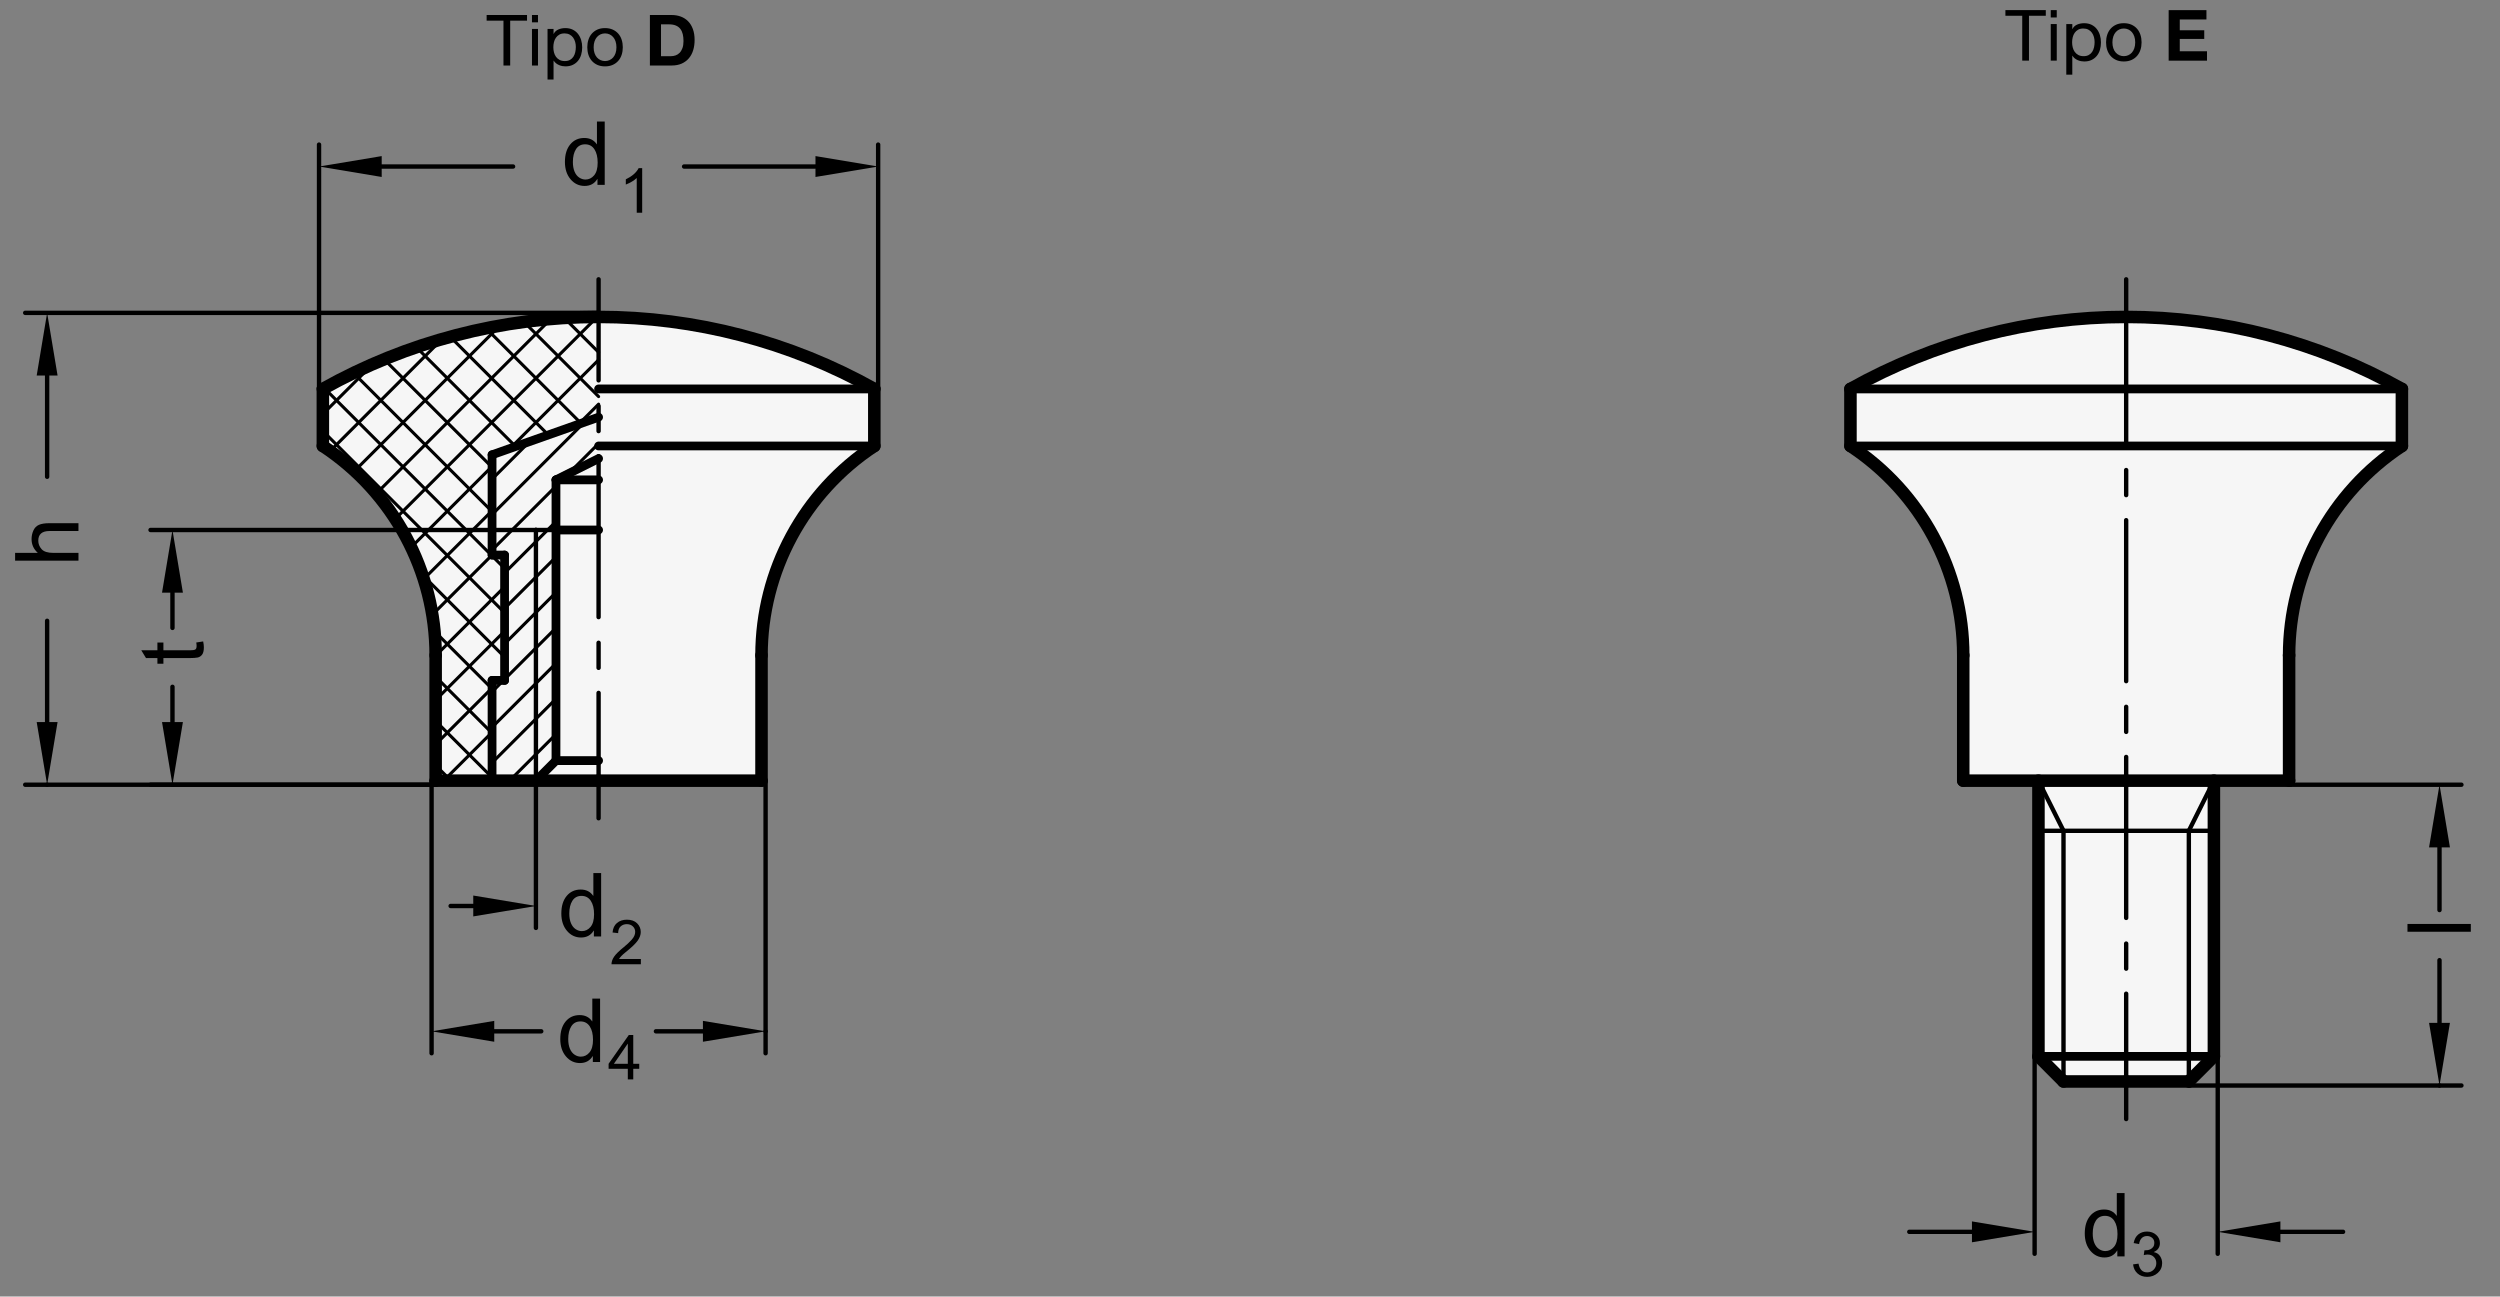 <?xml version="1.0" encoding="utf-8"?>
<!-- Generator: Adobe Illustrator 19.1.0, SVG Export Plug-In . SVG Version: 6.00 Build 0)  -->
<svg version="1.1" xmlns="http://www.w3.org/2000/svg" xmlns:xlink="http://www.w3.org/1999/xlink" x="0px" y="0px"
	 viewBox="0 0 282.716 146.62" enable-background="new 0 0 282.716 146.62" xml:space="preserve">
<rect x="0" y="0" width="282.716" height="146.62" fill="#808080" stroke="none"/>
<g id="MD_x5F_3_x5F_FUELLUNG_x5F_WS">
	<g id="POLYLINE_3_">
		<path fill="#FFFFFF" d="M222.016,88.281V74.108c0-9.534-4.793-18.43-12.756-23.674v-6.452c9.525-5.338,20.262-8.142,31.181-8.142
			s21.656,2.803,31.181,8.142v6.452c-7.963,5.244-12.756,14.14-12.756,23.674v14.173h-8.504v31.181l-2.835,2.835h-7.087h-7.087
			l-2.835-2.835V88.281H222.016z"/>
	</g>
	<g id="POLYLINE_4_">
		<path fill="#FFFFFF" d="M36.511,50.434v-6.452c9.525-5.338,20.262-8.142,31.181-8.142s21.656,2.803,31.181,8.142v6.452
			c-7.963,5.244-12.756,14.14-12.756,23.674v14.173H67.692H49.267V74.108C49.267,64.573,44.474,55.678,36.511,50.434z"/>
	</g>
</g>
<g id="MD_x5F_3_x5F_FUELLUNG_x5F_GR">
	<g id="POLYLINE">
		<path fill="#F6F6F6" d="M36.511,50.434v-6.452c9.525-5.338,20.262-8.142,31.181-8.142s21.656,2.803,31.181,8.142v6.452
			c-7.963,5.244-12.756,14.14-12.756,23.674v14.173H67.692H49.267V74.108C49.267,64.573,44.474,55.678,36.511,50.434z"/>
	</g>
	<g id="POLYLINE_1_">
		<path fill="#F6F6F6" d="M222.016,88.281V74.108c0-9.534-4.793-18.43-12.756-23.674v-6.452c9.525-5.338,20.262-8.142,31.181-8.142
			s21.656,2.803,31.181,8.142v6.452c-7.963,5.244-12.756,14.14-12.756,23.674v14.173h-8.504v31.181l-2.835,2.835h-7.087h-7.087
			l-2.835-2.835V88.281H222.016z"/>
	</g>
</g>
<g id="MD_x5F_1_x5F_070">
	<g id="LINE">
		
			<line fill="none" stroke="#000000" stroke-width="0.992" stroke-linecap="round" stroke-linejoin="round" stroke-miterlimit="10" x1="67.692" y1="47.178" x2="55.645" y2="51.43"/>
	</g>
	<g id="LINE_1_">
		
			<line fill="none" stroke="#000000" stroke-width="0.992" stroke-linecap="round" stroke-linejoin="round" stroke-miterlimit="10" x1="55.645" y1="51.43" x2="55.645" y2="62.769"/>
	</g>
	<g id="LINE_2_">
		
			<line fill="none" stroke="#000000" stroke-width="0.992" stroke-linecap="round" stroke-linejoin="round" stroke-miterlimit="10" x1="55.645" y1="62.769" x2="57.062" y2="62.769"/>
	</g>
	<g id="LINE_3_">
		
			<line fill="none" stroke="#000000" stroke-width="0.992" stroke-linecap="round" stroke-linejoin="round" stroke-miterlimit="10" x1="57.062" y1="62.769" x2="57.062" y2="76.942"/>
	</g>
	<g id="LINE_4_">
		
			<line fill="none" stroke="#000000" stroke-width="0.992" stroke-linecap="round" stroke-linejoin="round" stroke-miterlimit="10" x1="57.062" y1="76.942" x2="55.645" y2="76.942"/>
	</g>
	<g id="LINE_5_">
		
			<line fill="none" stroke="#000000" stroke-width="0.992" stroke-linecap="round" stroke-linejoin="round" stroke-miterlimit="10" x1="55.645" y1="76.942" x2="55.645" y2="88.281"/>
	</g>
	<g id="LINE_6_">
		
			<line fill="none" stroke="#000000" stroke-width="0.992" stroke-linecap="round" stroke-linejoin="round" stroke-miterlimit="10" x1="62.873" y1="86.013" x2="62.873" y2="54.265"/>
	</g>
	<g id="LINE_7_">
		
			<line fill="none" stroke="#000000" stroke-width="0.992" stroke-linecap="round" stroke-linejoin="round" stroke-miterlimit="10" x1="62.873" y1="54.265" x2="67.692" y2="51.856"/>
	</g>
	<g id="LINE_10_">
		
			<line fill="none" stroke="#000000" stroke-width="0.992" stroke-linecap="round" stroke-linejoin="round" stroke-miterlimit="10" x1="62.873" y1="59.934" x2="67.692" y2="59.934"/>
	</g>
	<g id="LINE_11_">
		
			<line fill="none" stroke="#000000" stroke-width="0.992" stroke-linecap="round" stroke-linejoin="round" stroke-miterlimit="10" x1="62.873" y1="54.265" x2="67.692" y2="54.265"/>
	</g>
	<g id="LINE_12_">
		
			<line fill="none" stroke="#000000" stroke-width="0.992" stroke-linecap="round" stroke-linejoin="round" stroke-miterlimit="10" x1="62.873" y1="86.013" x2="60.606" y2="88.281"/>
	</g>
	<g id="LINE_13_">
		
			<line fill="none" stroke="#000000" stroke-width="0.992" stroke-linecap="round" stroke-linejoin="round" stroke-miterlimit="10" x1="62.873" y1="86.013" x2="67.692" y2="86.013"/>
	</g>
	<g id="LINE_56_">
		
			<line fill="none" stroke="#000000" stroke-width="0.992" stroke-linecap="round" stroke-linejoin="round" stroke-miterlimit="10" x1="209.26" y1="50.434" x2="271.622" y2="50.434"/>
	</g>
	<g id="LINE_57_">
		
			<line fill="none" stroke="#000000" stroke-width="0.992" stroke-linecap="round" stroke-linejoin="round" stroke-miterlimit="10" x1="271.622" y1="43.982" x2="209.26" y2="43.982"/>
	</g>
	<g id="LINE_58_">
		
			<line fill="none" stroke="#000000" stroke-width="0.992" stroke-linecap="round" stroke-linejoin="round" stroke-miterlimit="10" x1="230.52" y1="119.462" x2="250.362" y2="119.462"/>
	</g>
	<g id="LINE_65_">
		
			<line fill="none" stroke="#000000" stroke-width="0.992" stroke-linecap="round" stroke-linejoin="round" stroke-miterlimit="10" x1="98.873" y1="50.434" x2="67.692" y2="50.434"/>
	</g>
	<g id="LINE_66_">
		
			<line fill="none" stroke="#000000" stroke-width="0.992" stroke-linecap="round" stroke-linejoin="round" stroke-miterlimit="10" x1="98.873" y1="43.982" x2="67.692" y2="43.982"/>
	</g>
</g>
<g id="MD_x5F_1_x5F_035">
	<g id="LINE_8_">
		
			<line fill="none" stroke="#000000" stroke-width="0.496" stroke-linecap="round" stroke-linejoin="round" stroke-miterlimit="10" x1="62.873" y1="59.934" x2="60.606" y2="59.934"/>
	</g>
	<g id="LINE_9_">
		
			<line fill="none" stroke="#000000" stroke-width="0.496" stroke-linecap="round" stroke-linejoin="round" stroke-miterlimit="10" x1="60.606" y1="59.934" x2="60.606" y2="88.281"/>
	</g>
	<g id="LINE_14_">
		
			<line fill="none" stroke="#000000" stroke-width="0.496" stroke-linecap="round" stroke-linejoin="round" stroke-miterlimit="10" x1="250.362" y1="88.281" x2="247.528" y2="93.95"/>
	</g>
	<g id="LINE_15_">
		
			<line fill="none" stroke="#000000" stroke-width="0.496" stroke-linecap="round" stroke-linejoin="round" stroke-miterlimit="10" x1="230.52" y1="88.281" x2="233.354" y2="93.95"/>
	</g>
	<g id="LINE_95_">
		
			<line fill="none" stroke="#000000" stroke-width="0.496" stroke-linecap="round" stroke-linejoin="round" stroke-miterlimit="10" x1="233.354" y1="93.95" x2="233.354" y2="122.297"/>
	</g>
	<g id="LINE_96_">
		
			<line fill="none" stroke="#000000" stroke-width="0.496" stroke-linecap="round" stroke-linejoin="round" stroke-miterlimit="10" x1="247.528" y1="93.95" x2="247.528" y2="122.297"/>
	</g>
	<g id="LINE_97_">
		
			<line fill="none" stroke="#000000" stroke-width="0.496" stroke-linecap="round" stroke-linejoin="round" stroke-miterlimit="10" x1="230.52" y1="93.95" x2="250.362" y2="93.95"/>
	</g>
	<g id="LINE_119_">
		
			<line fill="none" stroke="#000000" stroke-width="0.496" stroke-linecap="round" stroke-linejoin="round" stroke-miterlimit="10" x1="240.441" y1="126.549" x2="240.441" y2="112.375"/>
	</g>
	<g id="LINE_120_">
		
			<line fill="none" stroke="#000000" stroke-width="0.496" stroke-linecap="round" stroke-linejoin="round" stroke-miterlimit="10" x1="240.441" y1="106.706" x2="240.441" y2="109.541"/>
	</g>
	<g id="LINE_121_">
		
			<line fill="none" stroke="#000000" stroke-width="0.496" stroke-linecap="round" stroke-linejoin="round" stroke-miterlimit="10" x1="240.441" y1="103.804" x2="240.441" y2="85.6"/>
	</g>
	<g id="LINE_122_">
		
			<line fill="none" stroke="#000000" stroke-width="0.496" stroke-linecap="round" stroke-linejoin="round" stroke-miterlimit="10" x1="240.441" y1="79.931" x2="240.441" y2="82.766"/>
	</g>
	<g id="LINE_123_">
		
			<line fill="none" stroke="#000000" stroke-width="0.496" stroke-linecap="round" stroke-linejoin="round" stroke-miterlimit="10" x1="240.441" y1="77.029" x2="240.441" y2="58.825"/>
	</g>
	<g id="LINE_124_">
		
			<line fill="none" stroke="#000000" stroke-width="0.496" stroke-linecap="round" stroke-linejoin="round" stroke-miterlimit="10" x1="240.441" y1="53.156" x2="240.441" y2="55.991"/>
	</g>
	<g id="LINE_125_">
		
			<line fill="none" stroke="#000000" stroke-width="0.496" stroke-linecap="round" stroke-linejoin="round" stroke-miterlimit="10" x1="240.441" y1="50.254" x2="240.441" y2="31.588"/>
	</g>
	<g id="LINE_126_">
		
			<line fill="none" stroke="#000000" stroke-width="0.496" stroke-linecap="round" stroke-linejoin="round" stroke-miterlimit="10" x1="67.692" y1="92.533" x2="67.692" y2="78.36"/>
	</g>
	<g id="LINE_127_">
		
			<line fill="none" stroke="#000000" stroke-width="0.496" stroke-linecap="round" stroke-linejoin="round" stroke-miterlimit="10" x1="67.692" y1="72.69" x2="67.692" y2="75.525"/>
	</g>
	<g id="LINE_128_">
		
			<line fill="none" stroke="#000000" stroke-width="0.496" stroke-linecap="round" stroke-linejoin="round" stroke-miterlimit="10" x1="67.692" y1="69.788" x2="67.692" y2="51.585"/>
	</g>
	<g id="LINE_129_">
		
			<line fill="none" stroke="#000000" stroke-width="0.496" stroke-linecap="round" stroke-linejoin="round" stroke-miterlimit="10" x1="67.692" y1="45.915" x2="67.692" y2="48.75"/>
	</g>
	<g id="LINE_130_">
		
			<line fill="none" stroke="#000000" stroke-width="0.496" stroke-linecap="round" stroke-linejoin="round" stroke-miterlimit="10" x1="67.692" y1="43.013" x2="67.692" y2="31.588"/>
	</g>
</g>
<g id="MD_x5F_2_x5F_BEMASSUNG">
	<g id="LINE_16_">
		
			<line stroke="#000000" stroke-width="0.496" stroke-linecap="round" stroke-linejoin="round" stroke-miterlimit="10" x1="36.078" y1="43.982" x2="36.078" y2="16.352"/>
	</g>
	<g id="LINE_17_">
		
			<line stroke="#000000" stroke-width="0.496" stroke-linecap="round" stroke-linejoin="round" stroke-miterlimit="10" x1="99.306" y1="43.982" x2="99.306" y2="16.352"/>
	</g>
	<g id="LINE_18_">
		
			<line stroke="#000000" stroke-width="0.496" stroke-linecap="round" stroke-linejoin="round" stroke-miterlimit="10" x1="43.165" y1="18.832" x2="58.022" y2="18.832"/>
	</g>
	<g id="LINE_19_">
		
			<line stroke="#000000" stroke-width="0.496" stroke-linecap="round" stroke-linejoin="round" stroke-miterlimit="10" x1="92.219" y1="18.832" x2="77.362" y2="18.832"/>
	</g>
	<g id="SOLID">
		<polygon points="43.165,17.651 36.078,18.832 43.165,20.013 		"/>
	</g>
	<g id="SOLID_1_">
		<polygon points="92.219,17.651 99.306,18.832 92.219,20.013 		"/>
	</g>
	<g id="LINE_20_">
		
			<line stroke="#000000" stroke-width="0.496" stroke-linecap="round" stroke-linejoin="round" stroke-miterlimit="10" x1="60.606" y1="88.281" x2="60.606" y2="104.934"/>
	</g>
	<g id="LINE_21_">
		
			<line stroke="#000000" stroke-width="0.496" stroke-linecap="round" stroke-linejoin="round" stroke-miterlimit="10" x1="53.519" y1="102.454" x2="50.96" y2="102.454"/>
	</g>
	<g id="SOLID_2_">
		<polygon points="53.519,101.273 60.606,102.454 53.519,103.635 		"/>
	</g>
	<g id="TEXT">
		<g>
			<path d="M68.387,20.905h-0.821v-0.66h-0.02c-0.316,0.521-0.793,0.782-1.432,0.782c-0.635,0-1.166-0.252-1.591-0.755
				c-0.425-0.504-0.638-1.156-0.638-1.957c0-0.838,0.2-1.499,0.601-1.984s0.93-0.729,1.588-0.729c0.619,0,1.09,0.236,1.413,0.709
				h0.02V13.74h0.879V20.905z M66.208,20.304c0.384,0,0.71-0.157,0.978-0.474s0.401-0.795,0.401-1.437
				c0-0.633-0.122-1.136-0.367-1.511c-0.244-0.374-0.595-0.562-1.051-0.562s-0.801,0.183-1.034,0.55
				c-0.233,0.366-0.35,0.848-0.35,1.444c0,0.43,0.063,0.794,0.188,1.092s0.3,0.522,0.525,0.672
				C65.724,20.229,65.96,20.304,66.208,20.304z"/>
		</g>
	</g>
	<g id="TEXT_1_">
		<g>
			<path d="M72.622,24.054h-0.616V20.13c-0.308,0.292-0.72,0.539-1.235,0.742v-0.596c0.709-0.34,1.193-0.76,1.451-1.262h0.4V24.054z
				"/>
		</g>
	</g>
	<g id="TEXT_2_">
		<g>
			<path d="M67.981,105.898h-0.821v-0.66h-0.02c-0.316,0.521-0.793,0.782-1.432,0.782c-0.635,0-1.166-0.252-1.591-0.755
				c-0.425-0.504-0.638-1.156-0.638-1.957c0-0.838,0.2-1.499,0.601-1.984s0.93-0.729,1.588-0.729c0.619,0,1.09,0.236,1.413,0.709
				h0.02v-2.571h0.879V105.898z M65.802,105.297c0.384,0,0.71-0.157,0.978-0.474s0.401-0.795,0.401-1.437
				c0-0.633-0.122-1.136-0.367-1.511c-0.244-0.374-0.595-0.562-1.051-0.562s-0.801,0.183-1.034,0.55
				c-0.233,0.366-0.35,0.848-0.35,1.444c0,0.43,0.063,0.794,0.188,1.092s0.3,0.522,0.525,0.672
				C65.318,105.223,65.554,105.297,65.802,105.297z"/>
		</g>
	</g>
	<g id="TEXT_3_">
		<g>
			<path d="M72.474,109.042h-3.322c0-0.283,0.099-0.569,0.296-0.858c0.197-0.29,0.566-0.652,1.107-1.088
				c0.331-0.265,0.626-0.543,0.886-0.833c0.26-0.291,0.39-0.584,0.39-0.878c0-0.253-0.09-0.462-0.269-0.628
				c-0.179-0.165-0.406-0.248-0.679-0.248c-0.276,0-0.508,0.085-0.695,0.255s-0.282,0.424-0.284,0.762l-0.633-0.072
				c0.039-0.47,0.206-0.829,0.501-1.077c0.295-0.249,0.67-0.373,1.124-0.373c0.493,0,0.876,0.136,1.151,0.408
				c0.275,0.272,0.413,0.602,0.413,0.987c0,0.321-0.116,0.647-0.347,0.977c-0.232,0.33-0.693,0.771-1.384,1.322
				c-0.362,0.29-0.603,0.54-0.722,0.749h2.467V109.042z"/>
		</g>
	</g>
	<g id="LINE_52_">
		
			<line stroke="#000000" stroke-width="0.496" stroke-linecap="round" stroke-linejoin="round" stroke-miterlimit="10" x1="230.087" y1="119.462" x2="230.087" y2="141.785"/>
	</g>
	<g id="LINE_53_">
		
			<line stroke="#000000" stroke-width="0.496" stroke-linecap="round" stroke-linejoin="round" stroke-miterlimit="10" x1="250.795" y1="119.462" x2="250.795" y2="141.785"/>
	</g>
	<g id="LINE_54_">
		
			<line stroke="#000000" stroke-width="0.496" stroke-linecap="round" stroke-linejoin="round" stroke-miterlimit="10" x1="223" y1="139.304" x2="215.914" y2="139.304"/>
	</g>
	<g id="LINE_55_">
		
			<line stroke="#000000" stroke-width="0.496" stroke-linecap="round" stroke-linejoin="round" stroke-miterlimit="10" x1="257.882" y1="139.304" x2="264.968" y2="139.304"/>
	</g>
	<g id="SOLID_3_">
		<polygon points="223,138.123 230.087,139.304 223,140.486 		"/>
	</g>
	<g id="SOLID_4_">
		<polygon points="257.882,138.123 250.795,139.304 257.882,140.486 		"/>
	</g>
	<g id="TEXT_4_">
		<g>
			<path d="M240.261,142.081h-0.821v-0.66h-0.02c-0.316,0.521-0.793,0.782-1.432,0.782c-0.636,0-1.166-0.252-1.591-0.755
				c-0.426-0.504-0.638-1.156-0.638-1.957c0-0.838,0.2-1.499,0.601-1.984c0.401-0.485,0.931-0.729,1.589-0.729
				c0.619,0,1.09,0.236,1.412,0.709h0.02v-2.571h0.88V142.081z M238.082,141.479c0.384,0,0.71-0.157,0.978-0.474
				c0.267-0.316,0.4-0.795,0.4-1.437c0-0.633-0.122-1.136-0.366-1.511c-0.244-0.374-0.595-0.562-1.051-0.562
				s-0.801,0.183-1.034,0.55c-0.232,0.366-0.35,0.848-0.35,1.444c0,0.43,0.063,0.794,0.188,1.092
				c0.126,0.298,0.301,0.522,0.525,0.672C237.597,141.405,237.833,141.479,238.082,141.479z"/>
		</g>
	</g>
	<g id="TEXT_5_">
		<g>
			<path d="M243.568,141.598c0.311,0.06,0.545,0.209,0.703,0.45c0.159,0.24,0.238,0.502,0.238,0.785c0,0.456-0.166,0.83-0.498,1.123
				c-0.332,0.294-0.729,0.44-1.192,0.44c-0.442,0-0.808-0.129-1.095-0.387s-0.455-0.599-0.503-1.023l0.616-0.085
				c0.062,0.33,0.174,0.578,0.337,0.742s0.378,0.246,0.645,0.246c0.287,0,0.531-0.101,0.73-0.303s0.3-0.448,0.3-0.74
				c0-0.281-0.091-0.514-0.272-0.698s-0.418-0.277-0.71-0.277c-0.118,0-0.264,0.021-0.435,0.065l0.072-0.541
				c0.164,0,0.294-0.008,0.39-0.023c0.096-0.017,0.203-0.055,0.321-0.116c0.119-0.062,0.217-0.15,0.295-0.266
				c0.077-0.115,0.116-0.258,0.116-0.43c0-0.248-0.083-0.441-0.248-0.578c-0.166-0.137-0.356-0.205-0.573-0.205
				c-0.249,0-0.451,0.079-0.607,0.236s-0.255,0.382-0.296,0.674l-0.615-0.113c0.079-0.436,0.256-0.762,0.528-0.979
				c0.272-0.216,0.598-0.324,0.977-0.324c0.417,0,0.766,0.126,1.045,0.378s0.419,0.561,0.419,0.925c0,0.468-0.229,0.805-0.688,1.01
				V141.598z"/>
		</g>
	</g>
	<g id="LINE_79_">
		
			<line stroke="#000000" stroke-width="0.496" stroke-linecap="round" stroke-linejoin="round" stroke-miterlimit="10" x1="48.806" y1="88.281" x2="48.806" y2="119.108"/>
	</g>
	<g id="LINE_80_">
		
			<line stroke="#000000" stroke-width="0.496" stroke-linecap="round" stroke-linejoin="round" stroke-miterlimit="10" x1="86.578" y1="88.281" x2="86.578" y2="119.108"/>
	</g>
	<g id="LINE_81_">
		
			<line stroke="#000000" stroke-width="0.496" stroke-linecap="round" stroke-linejoin="round" stroke-miterlimit="10" x1="55.893" y1="116.627" x2="61.208" y2="116.627"/>
	</g>
	<g id="LINE_82_">
		
			<line stroke="#000000" stroke-width="0.496" stroke-linecap="round" stroke-linejoin="round" stroke-miterlimit="10" x1="79.491" y1="116.627" x2="74.176" y2="116.627"/>
	</g>
	<g id="SOLID_5_">
		<polygon points="55.893,117.808 48.806,116.627 55.893,115.446 		"/>
	</g>
	<g id="SOLID_6_">
		<polygon points="79.491,117.808 86.578,116.627 79.491,115.446 		"/>
	</g>
	<g id="POINT">
		
			<line stroke="#000000" stroke-width="0.496" stroke-linecap="round" stroke-linejoin="round" stroke-miterlimit="10" x1="49.267" y1="88.281" x2="49.267" y2="88.281"/>
	</g>
	<g id="POINT_1_">
		
			<line stroke="#000000" stroke-width="0.496" stroke-linecap="round" stroke-linejoin="round" stroke-miterlimit="10" x1="86.117" y1="88.281" x2="86.117" y2="88.281"/>
	</g>
	<g id="POINT_2_">
		
			<line stroke="#000000" stroke-width="0.496" stroke-linecap="round" stroke-linejoin="round" stroke-miterlimit="10" x1="86.578" y1="116.627" x2="86.578" y2="116.627"/>
	</g>
	<g id="LINE_83_">
		
			<line stroke="#000000" stroke-width="0.496" stroke-linecap="round" stroke-linejoin="round" stroke-miterlimit="10" x1="67.692" y1="35.379" x2="2.85" y2="35.379"/>
	</g>
	<g id="LINE_84_">
		
			<line stroke="#000000" stroke-width="0.496" stroke-linecap="round" stroke-linejoin="round" stroke-miterlimit="10" x1="49.267" y1="88.741" x2="2.85" y2="88.741"/>
	</g>
	<g id="LINE_85_">
		
			<line stroke="#000000" stroke-width="0.496" stroke-linecap="round" stroke-linejoin="round" stroke-miterlimit="10" x1="5.33" y1="42.466" x2="5.33" y2="53.917"/>
	</g>
	<g id="LINE_86_">
		
			<line stroke="#000000" stroke-width="0.496" stroke-linecap="round" stroke-linejoin="round" stroke-miterlimit="10" x1="5.33" y1="81.655" x2="5.33" y2="70.204"/>
	</g>
	<g id="SOLID_7_">
		<polygon points="4.149,42.466 5.33,35.379 6.511,42.466 		"/>
	</g>
	<g id="SOLID_8_">
		<polygon points="4.149,81.655 5.33,88.741 6.511,81.655 		"/>
	</g>
	<g id="POINT_3_">
		
			<line stroke="#000000" stroke-width="0.496" stroke-linecap="round" stroke-linejoin="round" stroke-miterlimit="10" x1="67.692" y1="35.84" x2="67.692" y2="35.84"/>
	</g>
	<g id="POINT_4_">
		
			<line stroke="#000000" stroke-width="0.496" stroke-linecap="round" stroke-linejoin="round" stroke-miterlimit="10" x1="49.267" y1="88.281" x2="49.267" y2="88.281"/>
	</g>
	<g id="POINT_5_">
		
			<line stroke="#000000" stroke-width="0.496" stroke-linecap="round" stroke-linejoin="round" stroke-miterlimit="10" x1="5.33" y1="88.741" x2="5.33" y2="88.741"/>
	</g>
	<g id="LINE_87_">
		
			<line stroke="#000000" stroke-width="0.496" stroke-linecap="round" stroke-linejoin="round" stroke-miterlimit="10" x1="60.606" y1="59.934" x2="17.023" y2="59.934"/>
	</g>
	<g id="LINE_88_">
		
			<line stroke="#000000" stroke-width="0.496" stroke-linecap="round" stroke-linejoin="round" stroke-miterlimit="10" x1="49.267" y1="88.741" x2="17.023" y2="88.741"/>
	</g>
	<g id="LINE_89_">
		
			<line stroke="#000000" stroke-width="0.496" stroke-linecap="round" stroke-linejoin="round" stroke-miterlimit="10" x1="19.503" y1="67.021" x2="19.503" y2="71.007"/>
	</g>
	<g id="LINE_90_">
		
			<line stroke="#000000" stroke-width="0.496" stroke-linecap="round" stroke-linejoin="round" stroke-miterlimit="10" x1="19.503" y1="81.655" x2="19.503" y2="77.669"/>
	</g>
	<g id="SOLID_9_">
		<polygon points="20.684,67.021 19.503,59.934 18.322,67.021 		"/>
	</g>
	<g id="SOLID_10_">
		<polygon points="20.684,81.655 19.503,88.741 18.322,81.655 		"/>
	</g>
	<g id="POINT_6_">
		
			<line stroke="#000000" stroke-width="0.496" stroke-linecap="round" stroke-linejoin="round" stroke-miterlimit="10" x1="60.606" y1="59.934" x2="60.606" y2="59.934"/>
	</g>
	<g id="POINT_7_">
		
			<line stroke="#000000" stroke-width="0.496" stroke-linecap="round" stroke-linejoin="round" stroke-miterlimit="10" x1="49.267" y1="88.281" x2="49.267" y2="88.281"/>
	</g>
	<g id="POINT_8_">
		
			<line stroke="#000000" stroke-width="0.496" stroke-linecap="round" stroke-linejoin="round" stroke-miterlimit="10" x1="19.503" y1="88.741" x2="19.503" y2="88.741"/>
	</g>
	<g id="LINE_91_">
		
			<line stroke="#000000" stroke-width="0.496" stroke-linecap="round" stroke-linejoin="round" stroke-miterlimit="10" x1="258.866" y1="88.741" x2="278.354" y2="88.741"/>
	</g>
	<g id="LINE_92_">
		
			<line stroke="#000000" stroke-width="0.496" stroke-linecap="round" stroke-linejoin="round" stroke-miterlimit="10" x1="247.528" y1="122.757" x2="278.354" y2="122.757"/>
	</g>
	<g id="LINE_93_">
		
			<line stroke="#000000" stroke-width="0.496" stroke-linecap="round" stroke-linejoin="round" stroke-miterlimit="10" x1="275.874" y1="95.828" x2="275.874" y2="102.915"/>
	</g>
	<g id="LINE_94_">
		
			<line stroke="#000000" stroke-width="0.496" stroke-linecap="round" stroke-linejoin="round" stroke-miterlimit="10" x1="275.874" y1="115.671" x2="275.874" y2="108.584"/>
	</g>
	<g id="SOLID_11_">
		<polygon points="277.055,95.828 275.874,88.741 274.693,95.828 		"/>
	</g>
	<g id="SOLID_12_">
		<polygon points="277.055,115.671 275.874,122.757 274.693,115.671 		"/>
	</g>
	<g id="POINT_9_">
		
			<line stroke="#000000" stroke-width="0.496" stroke-linecap="round" stroke-linejoin="round" stroke-miterlimit="10" x1="258.866" y1="88.281" x2="258.866" y2="88.281"/>
	</g>
	<g id="POINT_10_">
		
			<line stroke="#000000" stroke-width="0.496" stroke-linecap="round" stroke-linejoin="round" stroke-miterlimit="10" x1="247.528" y1="122.297" x2="247.528" y2="122.297"/>
	</g>
	<g id="POINT_11_">
		
			<line stroke="#000000" stroke-width="0.496" stroke-linecap="round" stroke-linejoin="round" stroke-miterlimit="10" x1="275.874" y1="122.757" x2="275.874" y2="122.757"/>
	</g>
	<g id="TEXT_6_">
		<g>
			<path d="M8.873,59.167v0.884H5.599c-0.424,0-0.741,0.091-0.953,0.274s-0.317,0.455-0.317,0.816c0,0.359,0.124,0.679,0.374,0.96
				c0.249,0.282,0.694,0.423,1.336,0.423h2.835v0.88H1.708v-0.88h2.571c-0.473-0.417-0.709-0.938-0.709-1.564
				c0-0.335,0.068-0.656,0.205-0.963c0.137-0.306,0.347-0.521,0.631-0.645c0.283-0.124,0.678-0.186,1.183-0.186H8.873z"/>
		</g>
	</g>
	<g id="TEXT_7_">
		<g>
			<path d="M22.976,72.536c0.052,0.262,0.078,0.48,0.078,0.66c0,0.385-0.067,0.664-0.203,0.841
				c-0.135,0.176-0.307,0.283-0.516,0.322c-0.208,0.039-0.498,0.059-0.869,0.059H18.48v0.641H17.8v-0.641h-1.29l-0.533-0.88H17.8
				v-0.879h0.68v0.879h3.035c0.261,0,0.445-0.026,0.555-0.08c0.108-0.054,0.163-0.189,0.163-0.408c0-0.127-0.013-0.258-0.039-0.391
				L22.976,72.536z"/>
		</g>
	</g>
	<g id="TEXT_8_">
		<g>
			<path d="M67.862,120.095h-0.821v-0.66h-0.02c-0.316,0.521-0.793,0.782-1.432,0.782c-0.635,0-1.166-0.252-1.591-0.755
				c-0.425-0.504-0.638-1.156-0.638-1.957c0-0.838,0.2-1.499,0.601-1.984s0.93-0.729,1.588-0.729c0.619,0,1.09,0.236,1.413,0.709
				h0.02v-2.571h0.879V120.095z M65.682,119.493c0.384,0,0.71-0.157,0.978-0.474s0.401-0.795,0.401-1.437
				c0-0.633-0.122-1.136-0.367-1.511c-0.244-0.374-0.595-0.562-1.051-0.562s-0.801,0.183-1.034,0.55
				c-0.233,0.366-0.35,0.848-0.35,1.444c0,0.43,0.063,0.794,0.188,1.092s0.3,0.522,0.525,0.672
				C65.198,119.419,65.435,119.493,65.682,119.493z"/>
		</g>
	</g>
	<g id="TEXT_9_">
		<g>
			<path d="M72.29,120.866h-0.677v1.197h-0.616v-1.197h-2.172v-0.568l2.282-3.25h0.506v3.25h0.677V120.866z M70.997,120.298v-2.265
				h-0.014l-1.557,2.265H70.997z"/>
		</g>
	</g>
	<g id="TEXT_10_">
		<g>
			<path d="M279.417,104.487v0.881h-7.165v-0.881H279.417z"/>
		</g>
	</g>
</g>
<g id="MD_x5F_2_x5F_SCHRAFFUR">
	<g id="LINE_22_">
		
			<line fill="none" stroke="#000000" stroke-width="0.354" stroke-linecap="round" stroke-linejoin="round" stroke-miterlimit="10" x1="47.921" y1="65.478" x2="55.645" y2="57.754"/>
	</g>
	<g id="LINE_23_">
		
			<line fill="none" stroke="#000000" stroke-width="0.354" stroke-linecap="round" stroke-linejoin="round" stroke-miterlimit="10" x1="65.418" y1="47.981" x2="67.692" y2="45.707"/>
	</g>
	<g id="LINE_24_">
		
			<line fill="none" stroke="#000000" stroke-width="0.354" stroke-linecap="round" stroke-linejoin="round" stroke-miterlimit="10" x1="46.499" y1="61.889" x2="55.645" y2="52.743"/>
	</g>
	<g id="LINE_25_">
		
			<line fill="none" stroke="#000000" stroke-width="0.354" stroke-linecap="round" stroke-linejoin="round" stroke-miterlimit="10" x1="57.673" y1="50.715" x2="67.692" y2="40.696"/>
	</g>
	<g id="LINE_26_">
		
			<line fill="none" stroke="#000000" stroke-width="0.354" stroke-linecap="round" stroke-linejoin="round" stroke-miterlimit="10" x1="44.699" y1="58.678" x2="67.537" y2="35.84"/>
	</g>
	<g id="LINE_27_">
		
			<line fill="none" stroke="#000000" stroke-width="0.354" stroke-linecap="round" stroke-linejoin="round" stroke-miterlimit="10" x1="42.564" y1="55.802" x2="62.297" y2="36.068"/>
	</g>
	<g id="LINE_28_">
		
			<line fill="none" stroke="#000000" stroke-width="0.354" stroke-linecap="round" stroke-linejoin="round" stroke-miterlimit="10" x1="40.11" y1="53.245" x2="56.531" y2="36.824"/>
	</g>
	<g id="LINE_29_">
		
			<line fill="none" stroke="#000000" stroke-width="0.354" stroke-linecap="round" stroke-linejoin="round" stroke-miterlimit="10" x1="37.342" y1="51.002" x2="50.001" y2="38.342"/>
	</g>
	<g id="LINE_30_">
		
			<line fill="none" stroke="#000000" stroke-width="0.354" stroke-linecap="round" stroke-linejoin="round" stroke-miterlimit="10" x1="36.511" y1="46.822" x2="42.159" y2="41.174"/>
	</g>
	<g id="LINE_31_">
		
			<line fill="none" stroke="#000000" stroke-width="0.354" stroke-linecap="round" stroke-linejoin="round" stroke-miterlimit="10" x1="48.893" y1="69.517" x2="55.645" y2="62.765"/>
	</g>
	<g id="LINE_32_">
		
			<line fill="none" stroke="#000000" stroke-width="0.354" stroke-linecap="round" stroke-linejoin="round" stroke-miterlimit="10" x1="49.267" y1="74.154" x2="57.062" y2="66.359"/>
	</g>
	<g id="LINE_33_">
		
			<line fill="none" stroke="#000000" stroke-width="0.354" stroke-linecap="round" stroke-linejoin="round" stroke-miterlimit="10" x1="49.267" y1="79.165" x2="57.062" y2="71.37"/>
	</g>
	<g id="LINE_34_">
		
			<line fill="none" stroke="#000000" stroke-width="0.354" stroke-linecap="round" stroke-linejoin="round" stroke-miterlimit="10" x1="49.267" y1="84.176" x2="55.645" y2="77.798"/>
	</g>
	<g id="LINE_35_">
		
			<line fill="none" stroke="#000000" stroke-width="0.354" stroke-linecap="round" stroke-linejoin="round" stroke-miterlimit="10" x1="56.501" y1="76.942" x2="57.062" y2="76.381"/>
	</g>
	<g id="LINE_36_">
		
			<line fill="none" stroke="#000000" stroke-width="0.354" stroke-linecap="round" stroke-linejoin="round" stroke-miterlimit="10" x1="50.173" y1="88.281" x2="55.645" y2="82.809"/>
	</g>
	<g id="LINE_37_">
		
			<line fill="none" stroke="#000000" stroke-width="0.354" stroke-linecap="round" stroke-linejoin="round" stroke-miterlimit="10" x1="55.184" y1="88.281" x2="55.645" y2="87.82"/>
	</g>
	<g id="LINE_38_">
		
			<line fill="none" stroke="#000000" stroke-width="0.354" stroke-linecap="round" stroke-linejoin="round" stroke-miterlimit="10" x1="57.062" y1="69.293" x2="36.511" y2="48.741"/>
	</g>
	<g id="LINE_39_">
		
			<line fill="none" stroke="#000000" stroke-width="0.354" stroke-linecap="round" stroke-linejoin="round" stroke-miterlimit="10" x1="57.062" y1="74.304" x2="47.767" y2="65.008"/>
	</g>
	<g id="LINE_40_">
		
			<line fill="none" stroke="#000000" stroke-width="0.354" stroke-linecap="round" stroke-linejoin="round" stroke-miterlimit="10" x1="55.645" y1="77.897" x2="49.136" y2="71.389"/>
	</g>
	<g id="LINE_41_">
		
			<line fill="none" stroke="#000000" stroke-width="0.354" stroke-linecap="round" stroke-linejoin="round" stroke-miterlimit="10" x1="55.645" y1="82.908" x2="49.267" y2="76.53"/>
	</g>
	<g id="LINE_42_">
		
			<line fill="none" stroke="#000000" stroke-width="0.354" stroke-linecap="round" stroke-linejoin="round" stroke-miterlimit="10" x1="55.645" y1="87.919" x2="49.267" y2="81.541"/>
	</g>
	<g id="LINE_43_">
		
			<line fill="none" stroke="#000000" stroke-width="0.354" stroke-linecap="round" stroke-linejoin="round" stroke-miterlimit="10" x1="50.995" y1="88.281" x2="49.267" y2="86.552"/>
	</g>
	<g id="LINE_44_">
		
			<line fill="none" stroke="#000000" stroke-width="0.354" stroke-linecap="round" stroke-linejoin="round" stroke-miterlimit="10" x1="57.062" y1="64.282" x2="36.672" y2="43.892"/>
	</g>
	<g id="LINE_45_">
		
			<line fill="none" stroke="#000000" stroke-width="0.354" stroke-linecap="round" stroke-linejoin="round" stroke-miterlimit="10" x1="55.645" y1="57.853" x2="39.971" y2="42.179"/>
	</g>
	<g id="LINE_46_">
		
			<line fill="none" stroke="#000000" stroke-width="0.354" stroke-linecap="round" stroke-linejoin="round" stroke-miterlimit="10" x1="55.645" y1="52.842" x2="43.435" y2="40.633"/>
	</g>
	<g id="LINE_47_">
		
			<line fill="none" stroke="#000000" stroke-width="0.354" stroke-linecap="round" stroke-linejoin="round" stroke-miterlimit="10" x1="58.305" y1="50.492" x2="47.077" y2="39.263"/>
	</g>
	<g id="LINE_48_">
		
			<line fill="none" stroke="#000000" stroke-width="0.354" stroke-linecap="round" stroke-linejoin="round" stroke-miterlimit="10" x1="62.009" y1="49.184" x2="50.912" y2="38.087"/>
	</g>
	<g id="LINE_49_">
		
			<line fill="none" stroke="#000000" stroke-width="0.354" stroke-linecap="round" stroke-linejoin="round" stroke-miterlimit="10" x1="65.713" y1="47.877" x2="54.959" y2="37.124"/>
	</g>
	<g id="LINE_50_">
		
			<line fill="none" stroke="#000000" stroke-width="0.354" stroke-linecap="round" stroke-linejoin="round" stroke-miterlimit="10" x1="67.692" y1="44.846" x2="59.248" y2="36.401"/>
	</g>
	<g id="LINE_51_">
		
			<line fill="none" stroke="#000000" stroke-width="0.354" stroke-linecap="round" stroke-linejoin="round" stroke-miterlimit="10" x1="67.692" y1="39.835" x2="63.815" y2="35.958"/>
	</g>
	<g id="LINE_98_">
		
			<line fill="none" stroke="#000000" stroke-width="0.354" stroke-linecap="round" stroke-linejoin="round" stroke-miterlimit="10" x1="57.062" y1="72.81" x2="60.606" y2="69.267"/>
	</g>
	<g id="LINE_99_">
		
			<line fill="none" stroke="#000000" stroke-width="0.354" stroke-linecap="round" stroke-linejoin="round" stroke-miterlimit="10" x1="60.606" y1="69.267" x2="62.873" y2="66.999"/>
	</g>
	<g id="LINE_100_">
		
			<line fill="none" stroke="#000000" stroke-width="0.354" stroke-linecap="round" stroke-linejoin="round" stroke-miterlimit="10" x1="57.062" y1="68.801" x2="60.606" y2="65.258"/>
	</g>
	<g id="LINE_101_">
		
			<line fill="none" stroke="#000000" stroke-width="0.354" stroke-linecap="round" stroke-linejoin="round" stroke-miterlimit="10" x1="60.606" y1="65.258" x2="62.873" y2="62.99"/>
	</g>
	<g id="LINE_102_">
		
			<line fill="none" stroke="#000000" stroke-width="0.354" stroke-linecap="round" stroke-linejoin="round" stroke-miterlimit="10" x1="57.062" y1="64.792" x2="60.606" y2="61.249"/>
	</g>
	<g id="LINE_103_">
		
			<line fill="none" stroke="#000000" stroke-width="0.354" stroke-linecap="round" stroke-linejoin="round" stroke-miterlimit="10" x1="61.92" y1="59.934" x2="62.873" y2="58.981"/>
	</g>
	<g id="LINE_104_">
		
			<line fill="none" stroke="#000000" stroke-width="0.354" stroke-linecap="round" stroke-linejoin="round" stroke-miterlimit="10" x1="60.606" y1="61.249" x2="61.92" y2="59.934"/>
	</g>
	<g id="LINE_105_">
		
			<line fill="none" stroke="#000000" stroke-width="0.354" stroke-linecap="round" stroke-linejoin="round" stroke-miterlimit="10" x1="55.645" y1="62.201" x2="57.911" y2="59.934"/>
	</g>
	<g id="LINE_106_">
		
			<line fill="none" stroke="#000000" stroke-width="0.354" stroke-linecap="round" stroke-linejoin="round" stroke-miterlimit="10" x1="64.288" y1="53.558" x2="67.692" y2="50.154"/>
	</g>
	<g id="LINE_107_">
		
			<line fill="none" stroke="#000000" stroke-width="0.354" stroke-linecap="round" stroke-linejoin="round" stroke-miterlimit="10" x1="57.911" y1="59.934" x2="62.873" y2="54.973"/>
	</g>
	<g id="LINE_108_">
		
			<line fill="none" stroke="#000000" stroke-width="0.354" stroke-linecap="round" stroke-linejoin="round" stroke-miterlimit="10" x1="55.645" y1="58.192" x2="66.095" y2="47.742"/>
	</g>
	<g id="LINE_109_">
		
			<line fill="none" stroke="#000000" stroke-width="0.354" stroke-linecap="round" stroke-linejoin="round" stroke-miterlimit="10" x1="55.645" y1="54.183" x2="59.899" y2="49.929"/>
	</g>
	<g id="LINE_110_">
		
			<line fill="none" stroke="#000000" stroke-width="0.354" stroke-linecap="round" stroke-linejoin="round" stroke-miterlimit="10" x1="55.645" y1="78.236" x2="56.939" y2="76.942"/>
	</g>
	<g id="LINE_111_">
		
			<line fill="none" stroke="#000000" stroke-width="0.354" stroke-linecap="round" stroke-linejoin="round" stroke-miterlimit="10" x1="60.606" y1="73.276" x2="62.873" y2="71.008"/>
	</g>
	<g id="LINE_112_">
		
			<line fill="none" stroke="#000000" stroke-width="0.354" stroke-linecap="round" stroke-linejoin="round" stroke-miterlimit="10" x1="57.062" y1="76.819" x2="60.606" y2="73.276"/>
	</g>
	<g id="LINE_113_">
		
			<line fill="none" stroke="#000000" stroke-width="0.354" stroke-linecap="round" stroke-linejoin="round" stroke-miterlimit="10" x1="55.645" y1="82.245" x2="60.606" y2="77.284"/>
	</g>
	<g id="LINE_114_">
		
			<line fill="none" stroke="#000000" stroke-width="0.354" stroke-linecap="round" stroke-linejoin="round" stroke-miterlimit="10" x1="60.606" y1="77.284" x2="62.873" y2="75.017"/>
	</g>
	<g id="LINE_115_">
		
			<line fill="none" stroke="#000000" stroke-width="0.354" stroke-linecap="round" stroke-linejoin="round" stroke-miterlimit="10" x1="55.645" y1="86.254" x2="60.606" y2="81.293"/>
	</g>
	<g id="LINE_116_">
		
			<line fill="none" stroke="#000000" stroke-width="0.354" stroke-linecap="round" stroke-linejoin="round" stroke-miterlimit="10" x1="60.606" y1="81.293" x2="62.873" y2="79.025"/>
	</g>
	<g id="LINE_117_">
		
			<line fill="none" stroke="#000000" stroke-width="0.354" stroke-linecap="round" stroke-linejoin="round" stroke-miterlimit="10" x1="57.627" y1="88.281" x2="60.606" y2="85.302"/>
	</g>
	<g id="LINE_118_">
		
			<line fill="none" stroke="#000000" stroke-width="0.354" stroke-linecap="round" stroke-linejoin="round" stroke-miterlimit="10" x1="60.606" y1="85.302" x2="62.873" y2="83.034"/>
	</g>
</g>
<g id="MD_x5F_1_x5F_100">
	<g id="LINE_59_">
		
			<line fill="none" stroke="#000000" stroke-width="1.417" stroke-linecap="round" stroke-linejoin="round" stroke-miterlimit="10" x1="233.354" y1="122.297" x2="230.52" y2="119.462"/>
	</g>
	<g id="LINE_60_">
		
			<line fill="none" stroke="#000000" stroke-width="1.417" stroke-linecap="round" stroke-linejoin="round" stroke-miterlimit="10" x1="233.354" y1="122.297" x2="240.441" y2="122.297"/>
	</g>
	<g id="LINE_61_">
		
			<line fill="none" stroke="#000000" stroke-width="1.417" stroke-linecap="round" stroke-linejoin="round" stroke-miterlimit="10" x1="230.52" y1="88.281" x2="230.52" y2="119.462"/>
	</g>
	<g id="LINE_62_">
		
			<line fill="none" stroke="#000000" stroke-width="1.417" stroke-linecap="round" stroke-linejoin="round" stroke-miterlimit="10" x1="247.528" y1="122.297" x2="250.362" y2="119.462"/>
	</g>
	<g id="LINE_63_">
		
			<line fill="none" stroke="#000000" stroke-width="1.417" stroke-linecap="round" stroke-linejoin="round" stroke-miterlimit="10" x1="247.528" y1="122.297" x2="240.441" y2="122.297"/>
	</g>
	<g id="LINE_64_">
		
			<line fill="none" stroke="#000000" stroke-width="1.417" stroke-linecap="round" stroke-linejoin="round" stroke-miterlimit="10" x1="250.362" y1="88.281" x2="250.362" y2="119.462"/>
	</g>
	<g id="ARC">
		
			<path fill="none" stroke="#000000" stroke-width="1.417" stroke-linecap="round" stroke-linejoin="round" stroke-miterlimit="10" d="
			M271.622,43.982c-9.525-5.338-20.262-8.142-31.181-8.142"/>
	</g>
	<g id="ARC_1_">
		
			<path fill="none" stroke="#000000" stroke-width="1.417" stroke-linecap="round" stroke-linejoin="round" stroke-miterlimit="10" d="
			M271.622,50.434c-7.963,5.244-12.756,14.14-12.756,23.674"/>
	</g>
	<g id="LINE_67_">
		
			<line fill="none" stroke="#000000" stroke-width="1.417" stroke-linecap="round" stroke-linejoin="round" stroke-miterlimit="10" x1="271.622" y1="43.982" x2="271.622" y2="50.434"/>
	</g>
	<g id="LINE_68_">
		
			<line fill="none" stroke="#000000" stroke-width="1.417" stroke-linecap="round" stroke-linejoin="round" stroke-miterlimit="10" x1="258.866" y1="74.108" x2="258.866" y2="88.281"/>
	</g>
	<g id="LINE_69_">
		
			<line fill="none" stroke="#000000" stroke-width="1.417" stroke-linecap="round" stroke-linejoin="round" stroke-miterlimit="10" x1="258.866" y1="88.281" x2="240.441" y2="88.281"/>
	</g>
	<g id="LINE_70_">
		
			<line fill="none" stroke="#000000" stroke-width="1.417" stroke-linecap="round" stroke-linejoin="round" stroke-miterlimit="10" x1="222.016" y1="88.281" x2="240.441" y2="88.281"/>
	</g>
	<g id="LINE_71_">
		
			<line fill="none" stroke="#000000" stroke-width="1.417" stroke-linecap="round" stroke-linejoin="round" stroke-miterlimit="10" x1="222.016" y1="74.108" x2="222.016" y2="88.281"/>
	</g>
	<g id="LINE_72_">
		
			<line fill="none" stroke="#000000" stroke-width="1.417" stroke-linecap="round" stroke-linejoin="round" stroke-miterlimit="10" x1="209.26" y1="43.982" x2="209.26" y2="50.434"/>
	</g>
	<g id="ARC_2_">
		
			<path fill="none" stroke="#000000" stroke-width="1.417" stroke-linecap="round" stroke-linejoin="round" stroke-miterlimit="10" d="
			M222.016,74.108c0-9.534-4.793-18.43-12.756-23.674"/>
	</g>
	<g id="ARC_3_">
		
			<path fill="none" stroke="#000000" stroke-width="1.417" stroke-linecap="round" stroke-linejoin="round" stroke-miterlimit="10" d="
			M240.441,35.84c-10.919,0-21.656,2.803-31.181,8.142"/>
	</g>
	<g id="ARC_4_">
		
			<path fill="none" stroke="#000000" stroke-width="1.417" stroke-linecap="round" stroke-linejoin="round" stroke-miterlimit="10" d="
			M67.692,35.84c-10.919,0-21.656,2.803-31.181,8.142"/>
	</g>
	<g id="ARC_5_">
		
			<path fill="none" stroke="#000000" stroke-width="1.417" stroke-linecap="round" stroke-linejoin="round" stroke-miterlimit="10" d="
			M49.267,74.108c0-9.534-4.793-18.43-12.756-23.674"/>
	</g>
	<g id="LINE_73_">
		
			<line fill="none" stroke="#000000" stroke-width="1.417" stroke-linecap="round" stroke-linejoin="round" stroke-miterlimit="10" x1="36.511" y1="43.982" x2="36.511" y2="50.434"/>
	</g>
	<g id="LINE_74_">
		
			<line fill="none" stroke="#000000" stroke-width="1.417" stroke-linecap="round" stroke-linejoin="round" stroke-miterlimit="10" x1="49.267" y1="74.108" x2="49.267" y2="88.281"/>
	</g>
	<g id="LINE_75_">
		
			<line fill="none" stroke="#000000" stroke-width="1.417" stroke-linecap="round" stroke-linejoin="round" stroke-miterlimit="10" x1="49.267" y1="88.281" x2="67.692" y2="88.281"/>
	</g>
	<g id="LINE_76_">
		
			<line fill="none" stroke="#000000" stroke-width="1.417" stroke-linecap="round" stroke-linejoin="round" stroke-miterlimit="10" x1="86.117" y1="88.281" x2="67.692" y2="88.281"/>
	</g>
	<g id="LINE_77_">
		
			<line fill="none" stroke="#000000" stroke-width="1.417" stroke-linecap="round" stroke-linejoin="round" stroke-miterlimit="10" x1="86.117" y1="74.108" x2="86.117" y2="88.281"/>
	</g>
	<g id="LINE_78_">
		
			<line fill="none" stroke="#000000" stroke-width="1.417" stroke-linecap="round" stroke-linejoin="round" stroke-miterlimit="10" x1="98.873" y1="43.982" x2="98.873" y2="50.434"/>
	</g>
	<g id="ARC_6_">
		
			<path fill="none" stroke="#000000" stroke-width="1.417" stroke-linecap="round" stroke-linejoin="round" stroke-miterlimit="10" d="
			M98.873,50.434c-7.963,5.244-12.756,14.14-12.756,23.674"/>
	</g>
	<g id="ARC_7_">
		
			<path fill="none" stroke="#000000" stroke-width="1.417" stroke-linecap="round" stroke-linejoin="round" stroke-miterlimit="10" d="
			M98.873,43.982c-9.525-5.338-20.262-8.142-31.181-8.142"/>
	</g>
</g>
<g id="MD_x5F_2_x5F_TEXT_x5F_IT">
	<g id="FormD_6_">
		<g>
			<path d="M56.935,2.337h-1.904v-0.64h4.568v0.64h-1.904v5.072h-0.76V2.337z"/>
			<path d="M60.839,2.529h-0.68V1.697h0.68V2.529z M60.159,3.273h0.68v4.136h-0.68V3.273z"/>
			<path d="M61.919,3.273h0.68v0.56h0.016c0.112-0.229,0.288-0.396,0.528-0.5c0.24-0.104,0.504-0.156,0.792-0.156
				c0.32,0,0.599,0.06,0.836,0.177c0.237,0.117,0.435,0.275,0.592,0.476s0.276,0.431,0.356,0.692c0.08,0.261,0.12,0.538,0.12,0.832
				c0,0.293-0.039,0.57-0.116,0.832c-0.077,0.261-0.195,0.489-0.352,0.684s-0.354,0.35-0.592,0.464
				c-0.237,0.115-0.513,0.172-0.828,0.172c-0.106,0-0.221-0.011-0.344-0.031c-0.123-0.021-0.246-0.058-0.368-0.108
				S63,7.248,62.891,7.165c-0.109-0.082-0.201-0.186-0.276-0.308h-0.016v2.136h-0.68V3.273z M65.119,5.306
				c0-0.192-0.025-0.381-0.076-0.564c-0.051-0.184-0.128-0.348-0.232-0.492c-0.104-0.144-0.238-0.259-0.4-0.344
				s-0.353-0.128-0.572-0.128c-0.229,0-0.424,0.045-0.584,0.136s-0.291,0.209-0.392,0.356c-0.102,0.146-0.175,0.313-0.22,0.5
				c-0.045,0.187-0.068,0.376-0.068,0.567c0,0.203,0.024,0.399,0.072,0.588c0.048,0.189,0.124,0.356,0.228,0.5
				c0.104,0.145,0.238,0.261,0.404,0.349c0.165,0.088,0.365,0.132,0.6,0.132c0.229,0,0.424-0.045,0.584-0.136
				s0.288-0.211,0.384-0.36c0.096-0.149,0.166-0.32,0.208-0.512C65.098,5.705,65.119,5.508,65.119,5.306z"/>
			<path d="M66.415,5.345c0-0.304,0.042-0.588,0.128-0.852S66.756,4,66.926,3.806c0.171-0.195,0.38-0.349,0.628-0.461
				c0.248-0.111,0.537-0.168,0.868-0.168c0.325,0,0.613,0.057,0.864,0.168c0.25,0.112,0.461,0.266,0.632,0.461
				c0.17,0.194,0.299,0.424,0.384,0.688c0.085,0.264,0.128,0.548,0.128,0.852c0,0.305-0.043,0.587-0.128,0.849
				c-0.085,0.261-0.213,0.489-0.384,0.684c-0.171,0.195-0.381,0.349-0.632,0.46c-0.251,0.112-0.539,0.168-0.864,0.168
				c-0.331,0-0.62-0.056-0.868-0.168c-0.248-0.111-0.458-0.265-0.628-0.46c-0.17-0.194-0.298-0.423-0.384-0.684
				C66.457,5.932,66.415,5.649,66.415,5.345z M67.134,5.345c0,0.251,0.033,0.474,0.1,0.668c0.067,0.195,0.159,0.357,0.276,0.488
				c0.118,0.131,0.255,0.23,0.412,0.3s0.324,0.104,0.5,0.104c0.176,0,0.343-0.035,0.5-0.104s0.295-0.169,0.412-0.3
				s0.209-0.293,0.276-0.488c0.067-0.194,0.1-0.417,0.1-0.668c0-0.25-0.033-0.473-0.1-0.668c-0.066-0.194-0.159-0.358-0.276-0.491
				c-0.117-0.134-0.255-0.235-0.412-0.305s-0.324-0.104-0.5-0.104c-0.176,0-0.343,0.034-0.5,0.104s-0.294,0.171-0.412,0.305
				c-0.117,0.133-0.209,0.297-0.276,0.491C67.167,4.872,67.134,5.095,67.134,5.345z"/>
			<path d="M73.495,1.697h2.464c0.368,0,0.71,0.059,1.028,0.176s0.592,0.294,0.824,0.528s0.413,0.529,0.544,0.884
				c0.13,0.354,0.196,0.767,0.196,1.236c0,0.416-0.053,0.8-0.16,1.151c-0.107,0.353-0.268,0.656-0.484,0.912
				c-0.216,0.256-0.485,0.458-0.808,0.604s-0.703,0.22-1.14,0.22h-2.464V1.697z M75.871,6.354c0.181,0,0.357-0.029,0.528-0.088
				c0.17-0.059,0.323-0.156,0.456-0.292c0.133-0.137,0.24-0.313,0.32-0.532s0.12-0.485,0.12-0.8c0-0.288-0.028-0.549-0.084-0.78
				c-0.056-0.232-0.148-0.431-0.276-0.596c-0.128-0.166-0.297-0.292-0.508-0.381c-0.21-0.088-0.471-0.132-0.78-0.132h-0.896v3.601
				H75.871z"/>
		</g>
	</g>
	<g id="FormE_6_">
		<g>
			<path d="M228.687,1.783h-1.903v-0.64h4.567v0.64h-1.903v5.072h-0.761V1.783z"/>
			<path d="M232.59,1.976h-0.68V1.144h0.68V1.976z M231.911,2.72h0.68v4.136h-0.68V2.72z"/>
			<path d="M233.67,2.72h0.68v0.56h0.017c0.112-0.229,0.288-0.396,0.528-0.5c0.24-0.104,0.504-0.156,0.791-0.156
				c0.32,0,0.6,0.06,0.837,0.177s0.435,0.275,0.592,0.476s0.276,0.431,0.356,0.692c0.08,0.261,0.119,0.538,0.119,0.832
				c0,0.293-0.038,0.57-0.115,0.832c-0.078,0.261-0.195,0.489-0.353,0.684s-0.354,0.35-0.592,0.464
				c-0.237,0.115-0.513,0.172-0.828,0.172c-0.106,0-0.222-0.011-0.344-0.031c-0.123-0.021-0.245-0.058-0.368-0.108
				s-0.238-0.117-0.348-0.2c-0.109-0.082-0.201-0.186-0.276-0.308h-0.017v2.136h-0.68V2.72z M236.871,4.752
				c0-0.192-0.025-0.381-0.075-0.564c-0.051-0.184-0.129-0.348-0.232-0.492c-0.104-0.144-0.238-0.259-0.4-0.344
				s-0.354-0.128-0.572-0.128c-0.229,0-0.424,0.045-0.584,0.136s-0.291,0.209-0.392,0.356c-0.102,0.146-0.175,0.313-0.22,0.5
				s-0.068,0.376-0.068,0.567c0,0.203,0.023,0.399,0.072,0.588c0.048,0.189,0.124,0.356,0.229,0.5
				c0.104,0.145,0.238,0.261,0.403,0.349s0.365,0.132,0.601,0.132c0.229,0,0.424-0.045,0.584-0.136s0.287-0.211,0.383-0.36
				c0.097-0.149,0.166-0.32,0.209-0.512C236.85,5.151,236.871,4.954,236.871,4.752z"/>
			<path d="M238.167,4.791c0-0.304,0.043-0.588,0.128-0.852s0.214-0.493,0.384-0.688c0.171-0.195,0.381-0.349,0.629-0.461
				c0.247-0.111,0.537-0.168,0.867-0.168c0.325,0,0.613,0.057,0.864,0.168c0.251,0.112,0.461,0.266,0.632,0.461
				c0.17,0.194,0.299,0.424,0.384,0.688s0.128,0.548,0.128,0.852c0,0.305-0.043,0.587-0.128,0.849
				c-0.085,0.261-0.214,0.489-0.384,0.684c-0.171,0.195-0.381,0.349-0.632,0.46c-0.251,0.112-0.539,0.168-0.864,0.168
				c-0.33,0-0.62-0.056-0.867-0.168c-0.248-0.111-0.458-0.265-0.629-0.46c-0.17-0.194-0.299-0.423-0.384-0.684
				C238.209,5.378,238.167,5.096,238.167,4.791z M238.886,4.791c0,0.251,0.033,0.474,0.101,0.668
				c0.066,0.195,0.158,0.357,0.275,0.488s0.255,0.23,0.412,0.3s0.324,0.104,0.5,0.104s0.343-0.035,0.5-0.104s0.295-0.169,0.412-0.3
				s0.209-0.293,0.275-0.488c0.067-0.194,0.101-0.417,0.101-0.668c0-0.25-0.033-0.473-0.101-0.668
				c-0.066-0.194-0.158-0.358-0.275-0.491c-0.117-0.134-0.255-0.235-0.412-0.305s-0.324-0.104-0.5-0.104s-0.343,0.034-0.5,0.104
				s-0.295,0.171-0.412,0.305c-0.117,0.133-0.209,0.297-0.275,0.491C238.919,4.318,238.886,4.541,238.886,4.791z"/>
			<path d="M245.247,1.144h4.272v1.056h-3.017v1.225h2.769v0.976h-2.769v1.4h3.08v1.056h-4.336V1.144z"/>
		</g>
	</g>
</g>
</svg>
